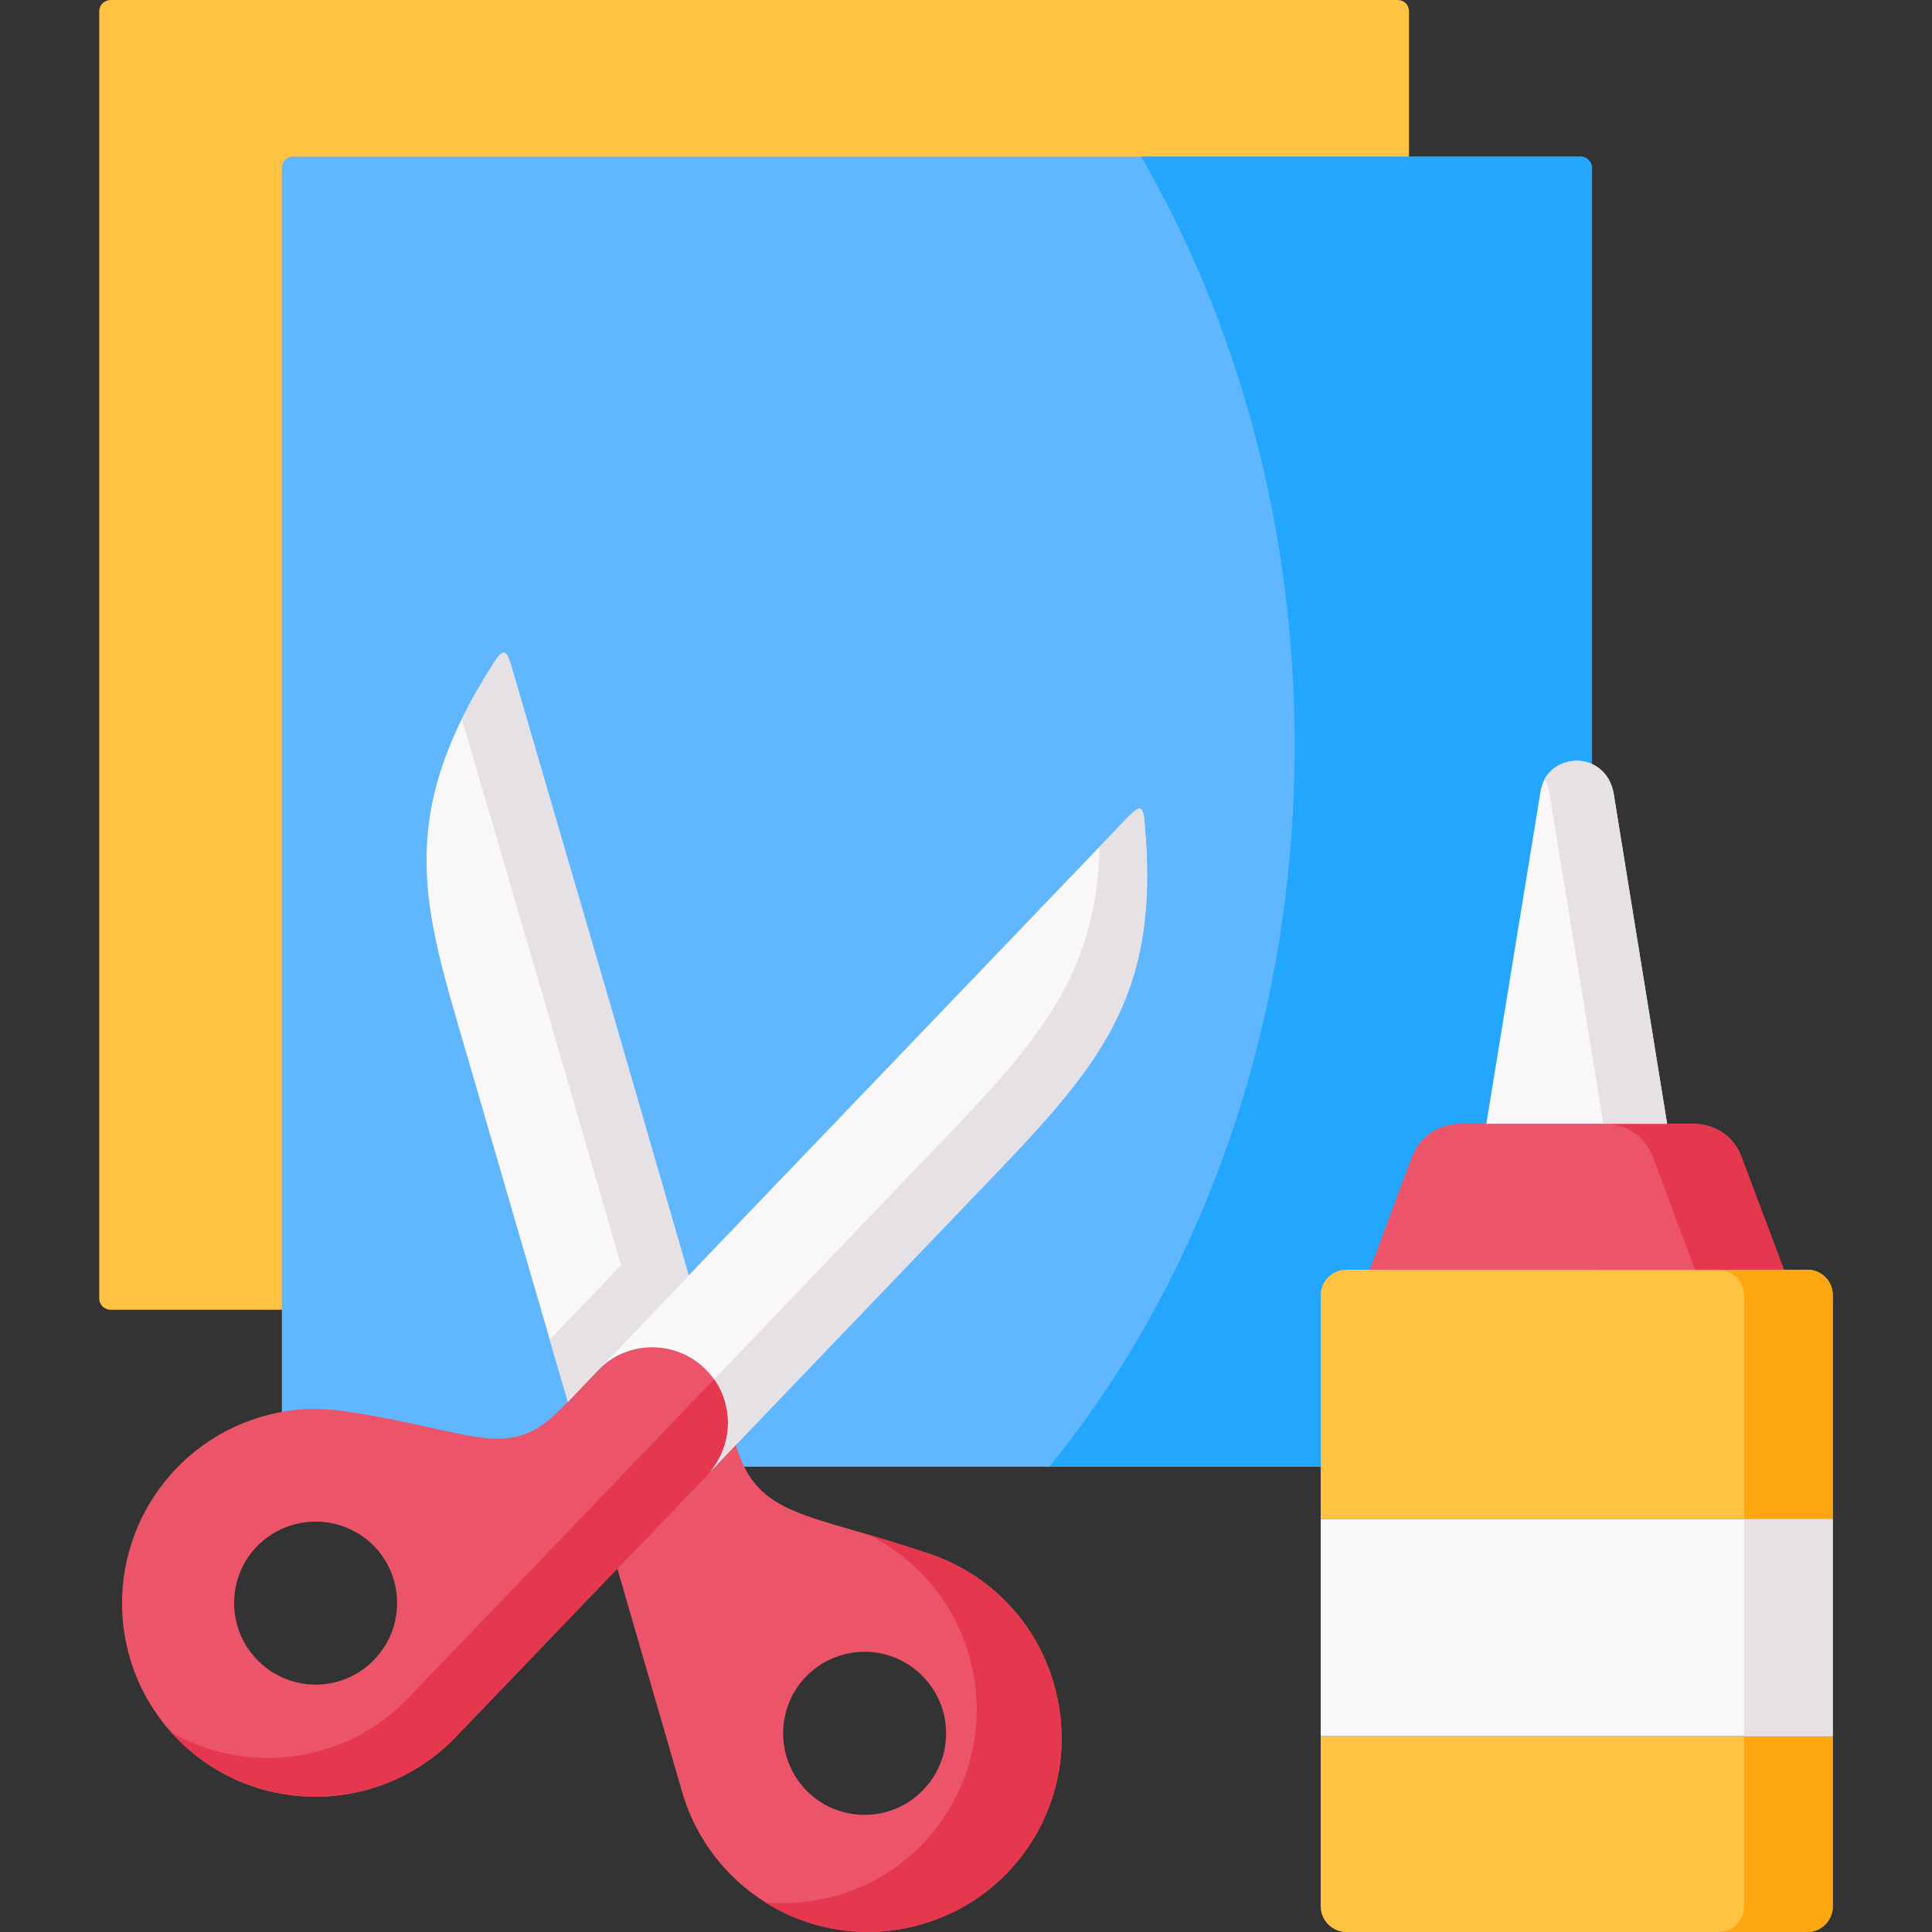 <?xml version="1.0" encoding="UTF-8"?>
<svg xmlns="http://www.w3.org/2000/svg" version="1.2" viewBox="0 0 512 512" width="52" height="52">
  <rect x="0" y="0" width="512" height="512" fill="#333333" stroke="none"/>
  <title>paper-crafts-svg</title>
  <style>
		.s0 { fill: #ffc243 } 
		.s1 { fill: #60b6ff } 
		.s2 { fill: #ec5469 } 
		.s3 { fill: #f9f7f8 } 
		.s4 { fill: #e5374e } 
		.s5 { fill: #e5e1e5 } 
		.s6 { fill: #23a6fe } 
		.s7 { fill: #fea610 } 
	</style>
  <g id="Layer">
    <path id="Layer" fill-rule="evenodd" class="s0" d="m29.3 347.1c-1.6 0-3-1.3-3-3v-341.1c0-1.7 1.4-3 3-3h341.1c1.7 0 3 1.3 3 3v38.5l-298.7 305.6z"></path>
    <path id="Layer" fill-rule="evenodd" class="s1" d="m74.7 388.7v-41.6-302.6c0-1.6 1.3-3 3-3h295.7 45.5c1.6 0 3 1.4 3 3v158.5 185.7h-66.2c0 0-281 0-281 0z"></path>
    <path id="Layer" fill-rule="evenodd" class="s2" d="m187.7 390.6l-24.1 25.1-42.9 44.7c-19.7 20.4-52.2 21.1-72.6 1.5-20.4-19.6-21.1-52-1.5-72.6 9.4-9.9 21.9-15.2 34.6-15.9 3.4-0.1 6.8 0.1 10.2 0.6 34.3 5.1 43.3 13.8 57.4-0.8l1.7-1.7 7.9-8.3 0.1-0.1c7.6-7.9 20.3-8.1 28.2-0.6 7.9 7.6 8.3 20.1 1 28.1zm-119 49.8c8.6 8.3 22.3 8 30.5-0.6 8.3-8.7 8-22.3-0.6-30.6-8.7-8.2-22.3-7.9-30.6 0.7-8.2 8.6-7.9 22.3 0.7 30.5z"></path>
    <path id="Layer" fill-rule="evenodd" class="s3" d="m158.5 363.1h-0.1q0 0 0 0.1l-7.9 8.3-26.9-92.4c-11.1-38.1-19.5-61.9 7.3-103.5 2.8-4.3 3.4-3.3 5 2.3l25.6 87.6 21 72.5-24 25.1zm0 0q0 0 0 0zm0 0q0 0 0 0z"></path>
    <path id="Layer" fill-rule="evenodd" class="s3" d="m182.5 338l115.4-120.4c4-4.2 5-4.7 5.4 0.3 4.6 49.3-13.9 66.5-48.3 102.4l-57.5 60-2.5 2.6-7.3 7.7c7.3-8 6.9-20.5-1-28-7.9-7.6-20.6-7.4-28.2 0.5z"></path>
    <path id="Layer" fill-rule="evenodd" class="s2" d="m195 382.9c5.7 19.5 18.9 17.8 51.7 29 15.3 5.3 27.8 17.6 32.6 34.4 7.9 27.3-7.7 55.7-34.9 63.6-27.2 8-55.6-7.7-63.6-34.9l-17.2-59.3 17.1-17.8 6.7-7zm19.2 92.1c8.6 8.2 22.3 7.9 30.5-0.7 8.3-8.6 8-22.3-0.7-30.6-8.6-8.2-22.2-7.9-30.5 0.7-8.2 8.6-7.9 22.3 0.7 30.6z"></path>
    <path id="Layer" fill-rule="evenodd" class="s4" d="m184.9 370l4.4-4.5c5.3 7.5 4.8 18-1.6 25.1l-24.1 25.1-42.9 44.7c-19.7 20.4-52.2 21.1-72.6 1.5-1-0.9-1.9-1.9-2.8-2.9 19.9 11.6 46 8.5 62.8-8.9l42.9-44.7 24.1-25.1 7.3-7.7z"></path>
    <path id="Layer" fill-rule="evenodd" class="s5" d="m242.4 310c30.2-31.5 48.1-48.6 49-85.6l6.5-6.8c4-4.2 5-4.7 5.4 0.3 4.6 49.3-13.9 66.5-48.3 102.4l-57.5 60-2.5 2.6-7.3 7.7c6.4-7.1 6.9-17.6 1.6-25.1z"></path>
    <path id="Layer" fill-rule="evenodd" class="s4" d="m229.8 406.6c5 1.5 10.6 3.2 16.9 5.3 15.3 5.3 27.8 17.6 32.6 34.4 7.9 27.3-7.7 55.7-34.9 63.6-14.6 4.3-29.6 1.8-41.6-5.7 6.3 0.5 12.7 0 19.1-1.9 27.2-7.9 42.8-36.3 34.9-63.6-4.2-14.7-14.3-26-27-32.1z"></path>
    <path id="Layer" fill-rule="evenodd" class="s5" d="m122.4 190.5c2.4-4.7 5.2-9.7 8.5-14.9 2.8-4.3 3.4-3.3 5 2.3l25.6 87.6 21 72.5q-16 16.7-32 33.5l-4.8-16.5 18.9-19.7-21-72.4z"></path>
    <path id="Layer" fill-rule="evenodd" class="s6" d="m418.9 41.5c1.6 0 3 1.4 3 3v158.5c-2.7 1.4-4.9 4-5.4 7.8l-14.9 91.7h-6.8c-6.4 0-11.6 3.3-13.9 9.4l-11.6 31.1h-6.6c-3.8 0-7 3.1-7 7v38.7h-77.6c40.2-49.5 65-116.9 65-191.2 0-37.8-6.4-73.8-18-106.5-6.1-17.5-13.8-34.1-22.7-49.5h71z"></path>
    <path id="Layer" fill-rule="evenodd" class="s0" d="m485.7 460.1v45.2c0 3.6-3 6.7-6.7 6.7h-122.3c-3.6 0-6.7-3.1-6.7-6.7v-45.2z"></path>
    <path id="Layer" fill-rule="evenodd" class="s0" d="m350 380.3v-37.1c0-3.7 3.1-6.7 6.7-6.7h6.3 53 56.7 6.3c3.7 0 6.7 3 6.7 6.7v59.4h-135.7c0 0 0-22.3 0-22.3z"></path>
    <path id="Layer" fill-rule="evenodd" class="s2" d="m374.1 306.8c2.2-5.8 7.1-9 13.3-9h6.5 22.1 25.8 6.6c6.1 0 11.1 3.2 13.2 9l11.1 29.7h-56.7-53z"></path>
    <path id="Layer" fill-rule="evenodd" class="s4" d="m424.9 297.8h16.9 6.6c6.1 0 11.1 3.2 13.2 9l11.2 29.7h-17.2-0.1-6.3l-11.1-29.7c-2.1-5.8-7.1-9-13.2-9zm30.6 38.7h0.1q-0.1 0-0.1 0z"></path>
    <path id="Layer" fill-rule="evenodd" class="s7" d="m455.5 336.5h17.2 6.3c3.7 0 6.7 3 6.7 6.7v59.4h-23.5v-59.4c0-3.6-3-6.6-6.7-6.7z"></path>
    <path id="Layer" fill-rule="evenodd" class="s7" d="m485.7 505.3c0 3.6-3 6.7-6.7 6.7h-23.5c3.7 0 6.7-3.1 6.7-6.7v-45.2h23.5z"></path>
    <path id="Layer" fill-rule="evenodd" class="s3" d="m413.3 202.7c5.3-2.7 12.8-0.4 14.3 7.4l14.2 87.7h-16.9-8.9-22.1l14.3-87.7c0.5-3.6 2.5-6.1 5.1-7.4z"></path>
    <path id="Layer" fill-rule="evenodd" class="s3" d="m350 402.6h135.7v57.5h-135.7z"></path>
    <g id="Layer">
      <path id="Layer" fill-rule="evenodd" class="s5" d="m462.2 402.6h23.5v57.5h-23.5z"></path>
      <path id="Layer" fill-rule="evenodd" class="s5" d="m410.6 210.1q-0.4-2.1-1.3-3.6c1-1.7 2.4-3 4-3.8 2.6-1.3 5.8-1.5 8.6-0.2 2.7 1.2 4.9 3.7 5.7 7.6l14.2 87.7h-16.9l-3-18.6-8.3-50.7zm14.2 87.7h0.1q0 0-0.1 0z"></path>
    </g>
  </g>
</svg>
